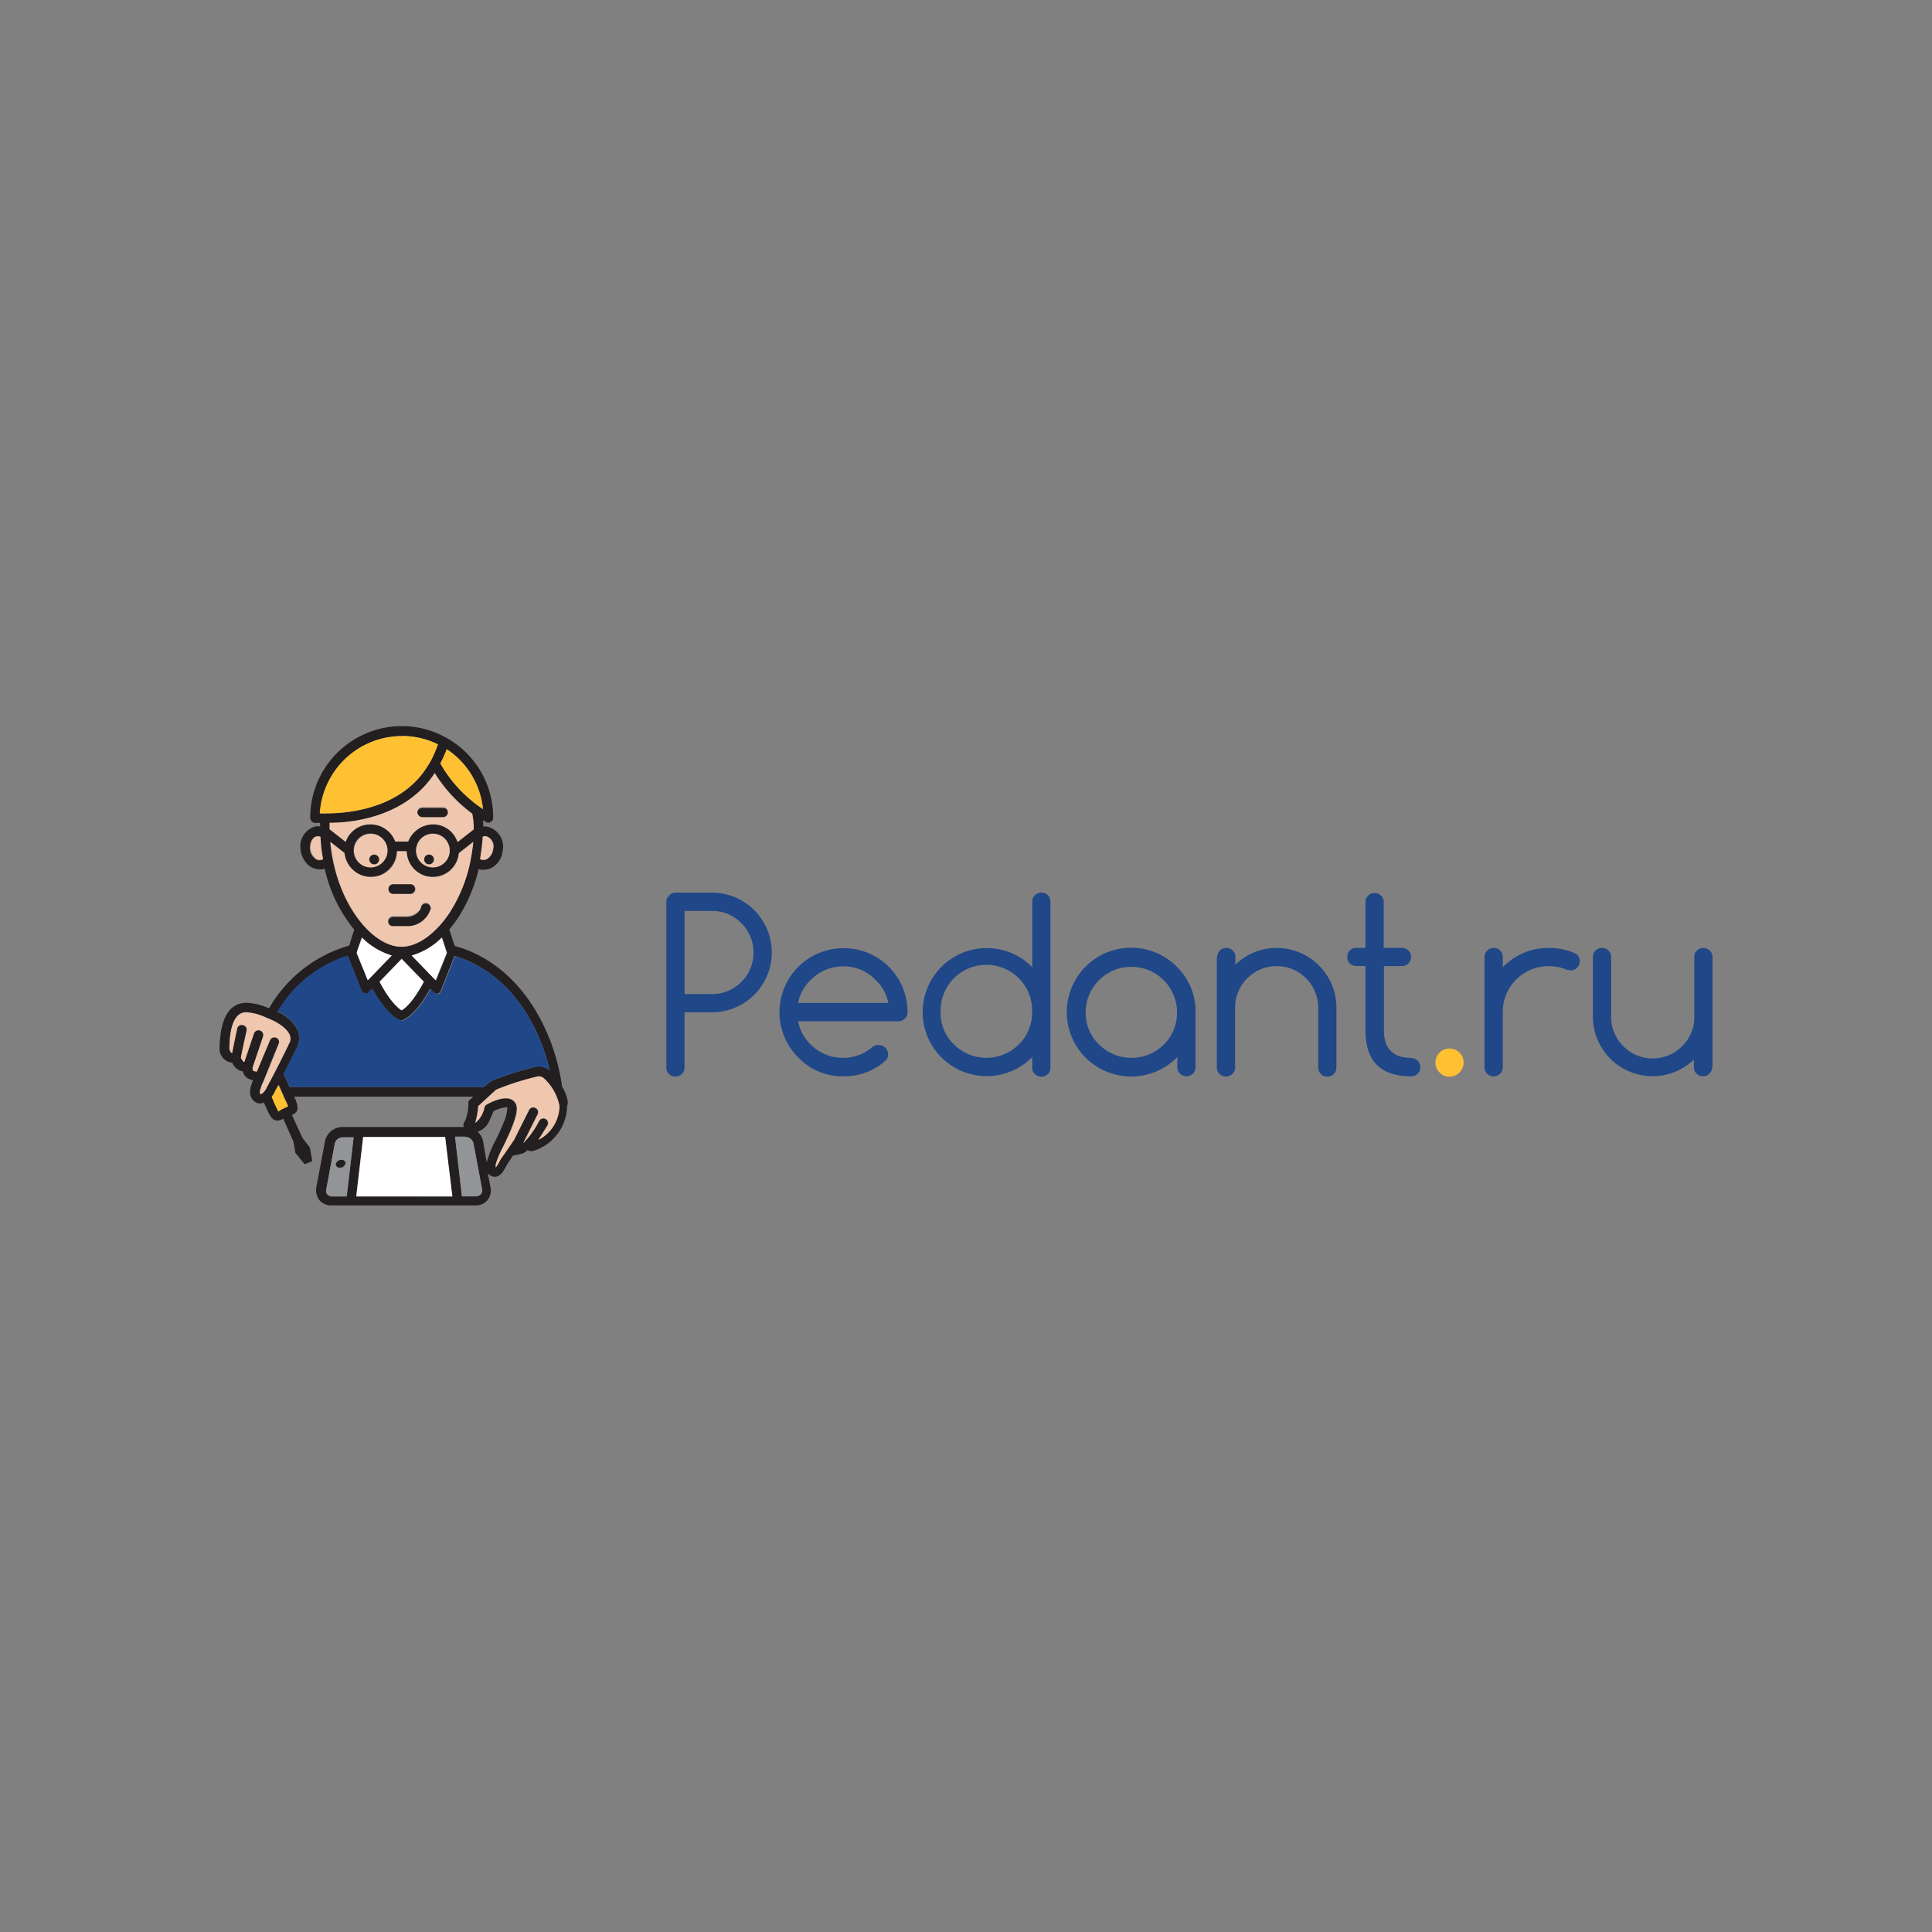 <?xml version="1.0" encoding="UTF-8"?> <svg xmlns="http://www.w3.org/2000/svg" viewBox="0 0 300 300"><rect x="0" y="0" width="300" height="300" fill="#808080" stroke="none"/> <defs> <style>.cls-1,.cls-3{fill:#fff;}.cls-1{opacity:0;}.cls-2{fill:#231f20;}.cls-4{fill:#929497;}.cls-5{fill:#efc7af;}.cls-6{fill:#204788;}.cls-7{fill:#ffc132;}</style> </defs> <g id="_300x300" data-name="300x300"> <rect class="cls-1" width="300" height="300"></rect> </g> <g id="Layer_14" data-name="Layer 14"> <path class="cls-2" d="M87.29,168.79c-1.24-9.17-6.8-19.23-16.69-21.9l-.83-2.54c.42-.54.83-1.07,1.25-1.66a24.19,24.19,0,0,0,3.31-7.75,1.42,1.42,0,0,0,.47.12h.36a2.83,2.83,0,0,0,1.83-.77,3.52,3.52,0,0,0,1.07-2.19,3.19,3.19,0,0,0-2.37-3.73,1.2,1.2,0,0,0-.65,0,5.06,5.06,0,0,0-.06-1c.3.18.47.24.53.3a.66.66,0,0,0,.71-.06.68.68,0,0,0,.36-.65,14.13,14.13,0,0,0-7.22-12.37c-.06,0-.06-.06-.12-.06a14,14,0,0,0-6.87-1.78A14.24,14.24,0,0,0,48.17,127a.83.83,0,0,0,.65.77,7.15,7.15,0,0,0,.89,0v.54h-.65a3.19,3.19,0,0,0-2.37,3.73,3.85,3.85,0,0,0,1.07,2.19,2.83,2.83,0,0,0,1.83.77h.35a1.41,1.41,0,0,0,.48-.12A22.57,22.57,0,0,0,55,144.35l-.77,2.48a20.92,20.92,0,0,0-12.43,9.71c-.06,0-.12-.06-.24-.06a9.51,9.51,0,0,0-3.25-.77c-2.67,0-4.09,2.31-4.21,6.87A2.16,2.16,0,0,0,36,165h.06a2.19,2.19,0,0,0,1.65,1.37,1.59,1.59,0,0,0,1,1.18,1.7,1.7,0,0,0,.59.18,4.09,4.09,0,0,0-.24.65c-.65,1.83.24,2.6.77,2.84a1.08,1.08,0,0,0,.6.12,1.76,1.76,0,0,0,.53-.12l.29.59c.66,1.48,1,2.19,1.84,2.19a1.75,1.75,0,0,0,.89-.3l1.6,3.61.29,1.72a.06.06,0,0,0,.06.06l1.3,1.6c.06.06.06.06.12.06h.06l1-.42c.06,0,.12-.12.06-.17l-.36-2a.06.06,0,0,0-.06-.06l-1.06-1.36-1.66-3.61c.35-.18.71-.35.83-.77s0-1.06-.48-2.07H73.5l-.53.47a.58.58,0,0,0-.24.54,6.89,6.89,0,0,1-.53,2.78A1,1,0,0,0,72,175H53.2a2.79,2.79,0,0,0-2.72,2.13l-1.36,7.22a2.59,2.59,0,0,0,.47,2,2.42,2.42,0,0,0,1.83.83H73.86a2.31,2.31,0,0,0,2.3-2.84l-.41-2.13c.12.12.24.17.36.29a1.37,1.37,0,0,0,.71.24.74.74,0,0,0,.35-.06c.65-.18,1-.83,1.36-1.48.12-.18.18-.35.3-.53s.53-.77.83-1.24a8.54,8.54,0,0,0,1.59-.36,2.45,2.45,0,0,0,.66-.47l.35.12a1,1,0,0,0,.53,0,7.44,7.44,0,0,0,5.27-7c.3-.65-.12-1.83-.77-3M62.37,148.85l3.44,3.55c-.89,1.71-2.19,3.67-3.44,4.44-1.24-.77-2.54-2.73-3.43-4.44Zm-5.26,3.37L55.39,148l.06-.24v-.06l.71-2.13a10.94,10.94,0,0,0,4.62,2.78ZM64,148.37a10.77,10.77,0,0,0,4.68-2.78l.77,2.37-1.72,4.26Zm11.54-18.52a1.65,1.65,0,0,1,1.07,2,2,2,0,0,1-.65,1.3,1.08,1.08,0,0,1-1,.36.58.58,0,0,1-.35-.12c.17-1.13.35-2.31.41-3.49a1.14,1.14,0,0,1,.47-.06m-2-1.36v.29l-2.49,1.95A4,4,0,0,0,67.23,128a4.19,4.19,0,0,0-3.85,2.67h-2A4.13,4.13,0,0,0,57.52,128a4.06,4.06,0,0,0-3.85,2.72l-2.48-1.95v-1c3.85,0,12-1.06,16.33-7.75a22.66,22.66,0,0,0,5.8,6.27,8.73,8.73,0,0,1,.24,2.14m-3.73,3.61a2.61,2.61,0,1,1-2.6-2.61,2.62,2.62,0,0,1,2.6,2.61m-9.7,0a2.61,2.61,0,1,1-2.61-2.61,2.6,2.6,0,0,1,2.61,2.61m9.23-15.75A12.65,12.65,0,0,1,75,125.64a20.88,20.88,0,0,1-6.63-7.1,20.22,20.22,0,0,0,1-2.19m-19.65,10A12.71,12.71,0,0,1,68,115.58a17.11,17.11,0,0,1-1.13,2.61c-.06.12-.12.17-.18.29s0,.12-.11.18c-4,6.87-12.37,7.64-15.87,7.64a3.29,3.29,0,0,1-1,0m.06,7.28a1.05,1.05,0,0,1-1-.36,2,2,0,0,1-.65-1.3c-.12-1,.35-1.95,1.06-2a1.17,1.17,0,0,1,.48.06,23.6,23.6,0,0,0,.41,3.49c-.06.06-.18.06-.35.12m2.07.53a26.55,26.55,0,0,1-.53-3.38l2.19,1.72a4.09,4.09,0,0,0,8.16-.29h1.48a4,4,0,0,0,4.09,4,4.16,4.16,0,0,0,4.08-3.73l2.19-1.72a30.54,30.54,0,0,1-.53,3.38,22.25,22.25,0,0,1-3.2,7.69c-2.19,3.26-4.91,5.21-7.4,5.21-4.08.06-8.87-5.38-10.53-12.9M40.48,169.92c-.12-.06-.3-.24,0-1a3.46,3.46,0,0,1,.29-.77c0-.06.06-.06.06-.12l2.43-6a.73.73,0,0,0-.42-1,.71.71,0,0,0-.94.41l-2,4.92a1.76,1.76,0,0,1-.53-.12c-.18-.12-.12-.48-.12-.54l1.6-4.73a.75.75,0,1,0-1.42-.47l-1.48,4.38c-.18-.06-.41-.42-.53-.66.12-.71.59-2.9.89-4.2a.72.72,0,0,0-.6-.89.71.71,0,0,0-.88.6c-.24,1.12-.6,2.84-.77,3.78a1.42,1.42,0,0,1-.24-.11,1.73,1.73,0,0,1-.18-.83c.12-5.39,2.07-5.39,2.72-5.39a9,9,0,0,1,2.73.71l.41.18c1.42.53,3,1.48,3.49,2.6a1.44,1.44,0,0,1-.06,1.31c-1.24,2.6-2.48,5-3.49,6.86a3.68,3.68,0,0,1-.94,1.07m3.43,2.25a4.88,4.88,0,0,1-.48.23c0,.06-.17.06-.23.12-.12-.24-.36-.77-.59-1.24l-.42-1a4.55,4.55,0,0,0,.47-.77,9.48,9.48,0,0,1,.6-1.06l.94,2.13c.12.23.42.89.54,1.18-.06,0-.12.06-.18.06a2.41,2.41,0,0,1-.65.36M45,168.85l-.94-2.07c.65-1.3,1.36-2.72,2.07-4.2a3.24,3.24,0,0,0,.12-2.55,6.13,6.13,0,0,0-3.14-2.9A19.33,19.33,0,0,1,54,148.43l2.13,5.39a.87.87,0,0,0,.53.47h.12a.62.62,0,0,0,.53-.24l.48-.53c1.89,3.43,3.55,4.56,4.2,4.85a.54.54,0,0,0,.3.06.43.43,0,0,0,.29-.06c.65-.29,2.31-1.36,4.2-4.85l.48.53a.87.87,0,0,0,.53.24h.12a.72.72,0,0,0,.53-.47l2.13-5.39c8.23,2.49,13,10.12,14.8,17.82a2.45,2.45,0,0,0-2.13-.6,49.16,49.16,0,0,0-6.93,2.19c-.06.06-.12.06-.17.12l-1,.83H45Zm8.82,16.93H51.54a1,1,0,0,1-.71-.3.87.87,0,0,1-.17-.77L52,177.49a1.29,1.29,0,0,1,1.24-.89h1.66Zm1.48,0,1.07-9.23H69.12l1.07,9.23Zm19.3-.3a1,1,0,0,1-.71.3H71.73l-1.07-9.23h1.6a1.3,1.3,0,0,1,1.24.88l1.36,7.22a1.28,1.28,0,0,1-.23.83m.94-5L75,177.14a2.84,2.84,0,0,0-.83-1.42A2.92,2.92,0,0,0,76,174a8.87,8.87,0,0,0,.59-1.42,5.1,5.1,0,0,1,2.19-.65,6.19,6.19,0,0,1-.65,2.54,28.76,28.76,0,0,1-1.25,2.73,17.69,17.69,0,0,0-1.3,3.25m11.25-8.7A6,6,0,0,1,83.56,177c.65-1,1.25-2,1.42-2.25a.77.77,0,0,0-.29-1,.78.78,0,0,0-1,.3,13.62,13.62,0,0,1-2.48,3.49l2.24-4.5a.73.73,0,0,0-.35-1,.73.73,0,0,0-1,.35l-2.3,4.56c-.24.36-1.54,2.25-2.08,3-.11.24-.23.41-.35.65a6.12,6.12,0,0,1-.42.65,3.15,3.15,0,0,1,.06-.65,16.72,16.72,0,0,1,1.13-2.6c.41-.83.89-1.84,1.3-2.85.83-2.07,1-3.25.53-3.9-.94-1.48-3.67-.18-4.44.29a.77.77,0,0,0-.35.48,3.91,3.91,0,0,1-1.42,2.37,12,12,0,0,0,.47-2.61L77,169.21a41.29,41.29,0,0,1,6.57-2.08,1.29,1.29,0,0,1,1,.42,8.36,8.36,0,0,1,2.31,4.2"></path> <path class="cls-2" d="M68.83,125.47H65.57a.77.77,0,0,0,0,1.54h3.26a.78.78,0,0,0,.76-.77.74.74,0,0,0-.76-.77m-2.25,7.22a.77.77,0,1,0,0,1.54.79.79,0,0,0,.77-.77.75.75,0,0,0-.77-.77m-5.51,11.18h2a3.84,3.84,0,0,0,3.79-2.66.76.76,0,0,0-.59-.89.79.79,0,0,0-.89.59,2,2,0,0,1-.29.6,2.52,2.52,0,0,1-2,.88h-2a.79.79,0,0,0-.77.77.77.77,0,0,0,.77.71m0-5.09h2.67a.77.77,0,0,0,0-1.53H61.07a.78.78,0,0,0-.77.76.75.75,0,0,0,.77.77m-3.73-5.32a.77.77,0,0,0,1.54,0,.77.77,0,1,0-1.54,0M53,180a.91.91,0,0,0-.89.65.6.6,0,0,0,.66.65.91.91,0,0,0,.88-.65c.06-.36-.23-.65-.65-.65"></path> <path class="cls-3" d="M69.12,176.55l1.13,9.23H55.33l1.07-9.23Z"></path> <path class="cls-4" d="M72.26,176.55a1.3,1.3,0,0,1,1.24.88l1.36,7.22a.84.84,0,0,1-.18.77,1,1,0,0,1-.71.3H71.73l-1.07-9.23h1.6Zm-17.34,0-1.07,9.23H51.54a1,1,0,0,1-.71-.3.87.87,0,0,1-.17-.77L52,177.49a1.29,1.29,0,0,1,1.24-.89h1.66Zm-1.25,4.2c.06-.36-.23-.65-.65-.65a.91.91,0,0,0-.89.65.6.6,0,0,0,.66.65.85.85,0,0,0,.88-.65"></path> <path class="cls-3" d="M56.22,145.59a10.94,10.94,0,0,0,4.62,2.78l-3.73,3.85L55.39,148l.06-.24v-.06Zm12.37,0,.77,2.37-1.72,4.26-3.73-3.85a10.77,10.77,0,0,0,4.68-2.78"></path> <path class="cls-5" d="M50.18,133.4a.86.86,0,0,1-.35.12,1.08,1.08,0,0,1-.95-.36,1.94,1.94,0,0,1-.65-1.3c-.12-1,.35-2,1.06-2a1.17,1.17,0,0,1,.48.06,22.33,22.33,0,0,0,.41,3.49M75,129.91a1.14,1.14,0,0,1,.47-.06,1.65,1.65,0,0,1,1.07,2,2,2,0,0,1-.65,1.3,1.08,1.08,0,0,1-1,.36.58.58,0,0,1-.35-.12c.17-1.13.35-2.31.41-3.49"></path> <path class="cls-3" d="M65.81,152.46c-.89,1.71-2.19,3.67-3.44,4.44-1.24-.77-2.54-2.73-3.43-4.44l3.43-3.55Z"></path> <path class="cls-6" d="M62.37,158.49a.45.45,0,0,0,.3-.06c.65-.29,2.31-1.36,4.2-4.85l.48.53a.84.84,0,0,0,.53.24H68a.74.74,0,0,0,.53-.47l2.13-5.39c8.11,2.43,12.9,10.06,14.68,17.76a2.45,2.45,0,0,0-2.13-.6,49.16,49.16,0,0,0-6.93,2.19c-.06.06-.12.06-.17.12l-1,.83H45l-.94-2.07c.65-1.3,1.36-2.72,2.07-4.2a3.24,3.24,0,0,0,.12-2.55,6.13,6.13,0,0,0-3.14-2.9A19.33,19.33,0,0,1,54,148.37l2.13,5.39a.84.84,0,0,0,.53.47h.12a.64.64,0,0,0,.53-.23l.48-.54c1.89,3.44,3.55,4.56,4.2,4.86.24.11.3.17.41.17"></path> <path class="cls-5" d="M77.05,180.57a15.8,15.8,0,0,1,1.13-2.6c.41-.83.88-1.84,1.3-2.85.83-2.07,1-3.25.53-3.9-1-1.48-3.61-.18-4.44.29a.77.77,0,0,0-.35.48,3.91,3.91,0,0,1-1.42,2.37,12,12,0,0,0,.47-2.61l2.78-2.54a40.91,40.91,0,0,1,6.57-2.08,1.29,1.29,0,0,1,.95.42,7.64,7.64,0,0,1,2.31,4.26A6,6,0,0,1,83.62,177c.65-1,1.25-2,1.42-2.25a.74.74,0,1,0-1.3-.71,15.18,15.18,0,0,1-2.49,3.49l2.25-4.5a.72.72,0,0,0-.35-1,.73.73,0,0,0-1,.35L79.83,177c-.23.35-1.53,2.25-2.07,3-.12.23-.23.41-.35.65a6.12,6.12,0,0,1-.42.65,1.54,1.54,0,0,1,.06-.71m-9.53-60.49a22.66,22.66,0,0,0,5.8,6.27,13.11,13.11,0,0,1,.24,2.14v.29l-2.49,1.95A4,4,0,0,0,67.23,128a4.19,4.19,0,0,0-3.85,2.67h-2A4.13,4.13,0,0,0,57.52,128a4.06,4.06,0,0,0-3.85,2.72l-2.48-1.95v-1c3.9,0,12-1.06,16.33-7.75m-2,6.87h3.26a.77.77,0,0,0,0-1.54H65.57a.78.78,0,0,0-.77.77.84.84,0,0,0,.77.77"></path> <path class="cls-7" d="M69.36,116.35A12.65,12.65,0,0,1,75,125.64a20.88,20.88,0,0,1-6.63-7.1,20.22,20.22,0,0,0,1-2.19"></path> <path class="cls-5" d="M65.87,133.46a.77.77,0,1,0,.77-.77.74.74,0,0,0-.77.77m1.36,1.24a2.61,2.61,0,1,1,2.6-2.6,2.63,2.63,0,0,1-2.6,2.6"></path> <path class="cls-7" d="M62.37,114.28a12.67,12.67,0,0,1,5.63,1.3,17.11,17.11,0,0,1-1.13,2.61c-.06.12-.12.17-.18.29s0,.12-.11.18c-4,6.87-12.37,7.64-15.87,7.64H49.65a12.81,12.81,0,0,1,12.72-12"></path> <path class="cls-5" d="M71.25,132.51a4,4,0,0,1-4,3.67,4.08,4.08,0,0,1-4.09-4H61.66a4,4,0,0,1-4.08,4,4.15,4.15,0,0,1-4.08-3.73l-2.19-1.72a30.4,30.4,0,0,0,.53,3.38c1.66,7.52,6.45,12.9,10.53,12.9,2.43,0,5.21-1.95,7.4-5.21a23.47,23.47,0,0,0,3.2-7.69,32.93,32.93,0,0,0,.53-3.38ZM61.07,137.3h2.67a.77.77,0,0,1,0,1.54H61.07a.77.77,0,1,1,0-1.54m5.8,3.85a3.77,3.77,0,0,1-3.79,2.66h-2a.77.77,0,1,1,0-1.53h2a2.72,2.72,0,0,0,2-.89.94.94,0,0,0,.29-.59.77.77,0,0,1,.89-.6.92.92,0,0,1,.65,1"></path> <path class="cls-5" d="M57.34,133.46a.77.77,0,0,0,1.54,0,.77.77,0,1,0-1.54,0m.24,1.24a2.61,2.61,0,1,1,2.6-2.6,2.65,2.65,0,0,1-2.6,2.6M35.8,163.29a1,1,0,0,1-.18-.71c.12-5.39,2.07-5.39,2.72-5.39a9,9,0,0,1,2.73.71l.41.18c1.36.53,3,1.48,3.49,2.6a1.44,1.44,0,0,1-.06,1.31c-1.24,2.6-2.48,5-3.49,6.86a2.09,2.09,0,0,1-.89,1.07c-.11-.06-.29-.24,0-1a4.08,4.08,0,0,1,.3-.77c0-.06.06-.06.06-.12l2.43-6a.74.74,0,0,0-1.37-.54l-2.07,4.92a1.76,1.76,0,0,1-.53-.12c-.18-.12-.12-.48-.12-.54l1.6-4.73a.75.75,0,1,0-1.42-.47l-1.48,4.38c-.18-.06-.41-.42-.53-.66.12-.71.59-2.9.89-4.2a.72.72,0,0,0-.6-.89.71.71,0,0,0-.88.6c-.24,1.12-.6,2.84-.77,3.78l-.24-.23"></path> <path class="cls-7" d="M43.43,172.46c0,.06-.11.06-.23.12-.12-.24-.36-.77-.59-1.24l-.42-1a4.55,4.55,0,0,0,.47-.77,9.48,9.48,0,0,1,.6-1.06l.94,2.13c.12.23.42.88.54,1.18-.06,0-.12.06-.18.06s-.36.18-.65.3a2.65,2.65,0,0,0-.48.29"></path> <path class="cls-6" d="M104.87,138.61h5.68a9.29,9.29,0,1,1,0,18.58h-4.26v8.58a1.32,1.32,0,0,1-.41,1,1.45,1.45,0,0,1-2,0,1.32,1.32,0,0,1-.41-1V140.09a1.32,1.32,0,0,1,.41-1,1.27,1.27,0,0,1,1-.47m1.42,2.9v12.84h4.26a6.36,6.36,0,0,0,4.56-1.89A6.29,6.29,0,0,0,117,147.9a6.36,6.36,0,0,0-1.89-4.56,6.26,6.26,0,0,0-4.56-1.89h-4.26Zm30.19,20.77a1.43,1.43,0,0,1,1.42,1.42,1.3,1.3,0,0,1-.42,1,9.62,9.62,0,0,1-6.51,2.42,9.48,9.48,0,0,1-7-2.9,9.94,9.94,0,0,1,7-17,9.9,9.9,0,0,1,9.94,9.94,1.29,1.29,0,0,1-.41,1,1.32,1.32,0,0,1-1,.41H123.93a6.65,6.65,0,0,0,1.95,3.61,7,7,0,0,0,5,2.07,6.87,6.87,0,0,0,4.62-1.71,1.75,1.75,0,0,1,.95-.3m1.48-6.51a6.64,6.64,0,0,0-2-3.61,6.79,6.79,0,0,0-5-2.07,6.93,6.93,0,0,0-5,2.07,6.62,6.62,0,0,0-2,3.61ZM189,148.61a1.42,1.42,0,0,1,1.42-1.42,1.32,1.32,0,0,1,1,.41,1.29,1.29,0,0,1,.41,1v1.18a9.27,9.27,0,0,1,15.69,6.69v9.29a1.3,1.3,0,0,1-.42,1,1.27,1.27,0,0,1-1,.41,1.29,1.29,0,0,1-1-.41,1.32,1.32,0,0,1-.41-1v-9.29a6.36,6.36,0,0,0-1.9-4.56,6.25,6.25,0,0,0-4.55-1.89,6.36,6.36,0,0,0-4.56,1.89,6.29,6.29,0,0,0-1.89,4.56v9.29a1.3,1.3,0,0,1-.42,1,1.44,1.44,0,0,1-2,0,1.3,1.3,0,0,1-.42-1V148.61Zm30.13,15.68a1.42,1.42,0,1,1,0,2.84q-7.11,0-7.1-7.1V150h-1.42a1.32,1.32,0,0,1-1-.41,1.3,1.3,0,0,1-.41-1,1.29,1.29,0,0,1,.41-1,1.32,1.32,0,0,1,1-.41h1.42v-7.1a1.32,1.32,0,0,1,.41-1,1.29,1.29,0,0,1,1-.41,1.27,1.27,0,0,1,1,.41,1.3,1.3,0,0,1,.42,1v7.1h2.84a1.34,1.34,0,0,1,1,.41,1.32,1.32,0,0,1,.41,1,1.4,1.4,0,0,1-1.42,1.42H214.9v10q0,4.26,4.26,4.26"></path> <path class="cls-7" d="M227.27,165a2.22,2.22,0,0,1-2.19,2.19,2.12,2.12,0,0,1-1.54-.65,2.15,2.15,0,0,1-.65-1.54,2.18,2.18,0,0,1,3.73-1.54,2,2,0,0,1,.65,1.54"></path> <path class="cls-6" d="M230.52,148.61a1.42,1.42,0,0,1,1.42-1.42,1.32,1.32,0,0,1,1,.41,1.29,1.29,0,0,1,.41,1v1.6a9.71,9.71,0,0,1,7.11-3,10.14,10.14,0,0,1,3.84.71,2.2,2.2,0,0,1,.6.35,1.43,1.43,0,0,1,.41,1,1.4,1.4,0,0,1-1.42,1.42,2.48,2.48,0,0,1-.65-.12,7.17,7.17,0,0,0-2.78-.53,7.08,7.08,0,0,0-7.11,7.1v8.58a1.4,1.4,0,0,1-1.42,1.42,1.27,1.27,0,0,1-1-.41,1.3,1.3,0,0,1-.42-1v-17.1Zm35.34,17.1a1.3,1.3,0,0,1-.42,1,1.27,1.27,0,0,1-1,.41,1.29,1.29,0,0,1-1-.41,1.32,1.32,0,0,1-.41-1v-1.18a9.27,9.27,0,0,1-15.69-6.69v-9.23a1.42,1.42,0,0,1,1.42-1.42,1.4,1.4,0,0,1,1.42,1.42v9.29a6.33,6.33,0,0,0,1.9,4.56,6.25,6.25,0,0,0,4.55,1.89,6.36,6.36,0,0,0,4.56-1.89,6.23,6.23,0,0,0,1.9-4.56v-9.29a1.29,1.29,0,0,1,.41-1,1.32,1.32,0,0,1,1-.41,1.42,1.42,0,0,1,1.42,1.42v17.1ZM163.11,140a1.32,1.32,0,0,0-.41-1,1.45,1.45,0,0,0-2,0,1.32,1.32,0,0,0-.41,1v10.18l-.06-.06a9.94,9.94,0,1,0,0,14.08l.06,0v1.59a1.32,1.32,0,0,0,.41,1,1.45,1.45,0,0,0,2,0,1.32,1.32,0,0,0,.41-1Zm-4.91,22.19a7.15,7.15,0,0,1-10.06,0,6.71,6.71,0,0,1-2.08-5,7.11,7.11,0,1,1,14.21,0,7,7,0,0,1-2.07,5m24.62-12-.06-.06a10,10,0,1,0,.06,14v1.59a1.32,1.32,0,0,0,.41,1,1.45,1.45,0,0,0,2,0,1.32,1.32,0,0,0,.41-1v-8.52a9.56,9.56,0,0,0-2.84-7m-2.07,12a7.15,7.15,0,0,1-10.06,0,6.71,6.71,0,0,1-2.08-5,6.9,6.9,0,0,1,2.08-5,7,7,0,0,1,5-2.07,7.07,7.07,0,0,1,7.1,7.1,7,7,0,0,1-2.07,5"></path> </g> </svg> 